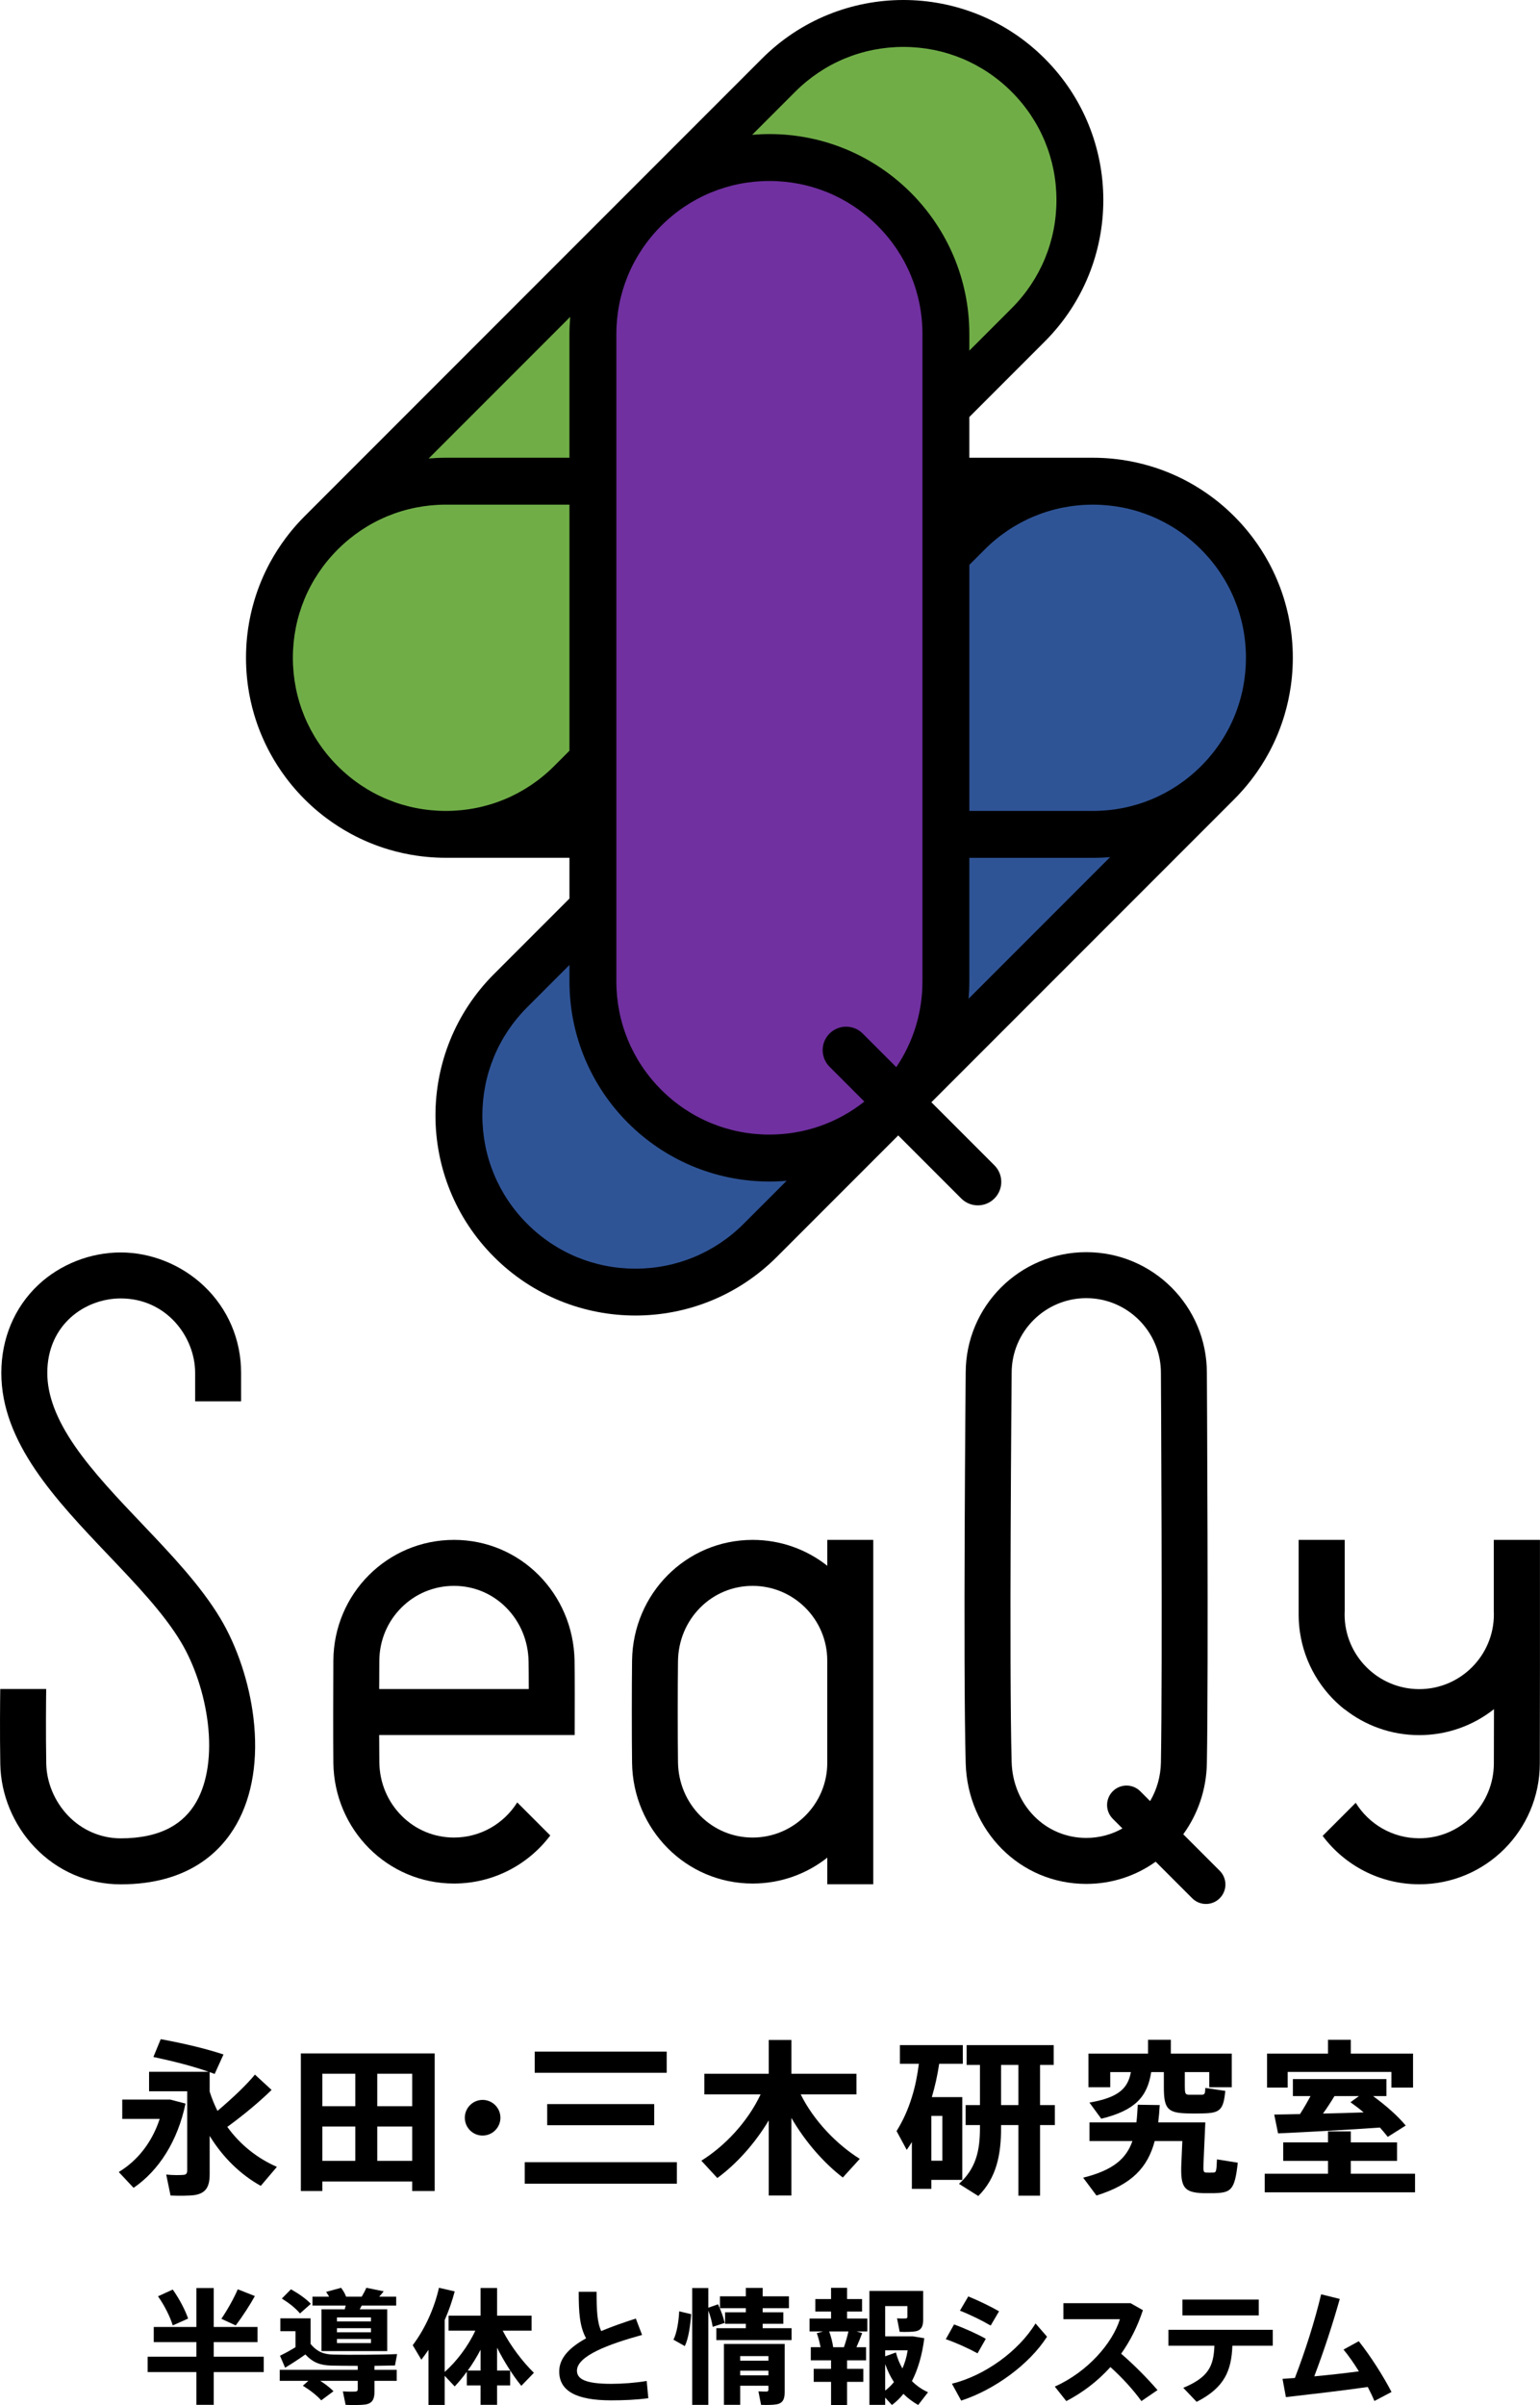 <?xml version="1.0" encoding="UTF-8"?><svg id="_レイヤー_2" xmlns="http://www.w3.org/2000/svg" viewBox="0 0 1313.62 2050.35"><defs><style>.cls-1{fill:#d1d6da;}.cls-2{fill:#70ad47;}.cls-3{fill:#7030a0;}.cls-4{fill:#2f5496;}</style></defs><g id="_レイヤー_1-2"><rect class="cls-1" x="504.62" y="130.97" width="304.89" height="861.73" rx="152.44" ry="152.44" transform="translate(1218.89 -95.23) rotate(90)"/><rect class="cls-4" x="585.96" y="326.51" width="304.89" height="861.73" rx="152.44" ry="152.44" transform="translate(751.82 -300.3) rotate(45)"/><rect class="cls-2" x="422.7" y="-68.73" width="304.89" height="861.73" rx="152.44" ry="152.44" transform="translate(424.52 -300.62) rotate(45)"/><rect class="cls-3" x="504.62" y="130.97" width="304.89" height="861.73" rx="152.44" ry="152.44" transform="translate(1314.12 1123.66) rotate(-180)"/><path d="m167.51,2009.13v-12.47h-36.36v-12.9h36.36v-33.16h14.82v33.16h37.31v12.9h-37.31v12.47h42.64v13.11h-42.64v27.93h-14.82v-27.93h-41.58v-13.11h41.58Zm-20.15-57.25c5.97,8.42,10.66,17.7,13.11,24.73l-13.11,5.86c-2.24-7.36-6.93-16.84-12.58-24.84l12.58-5.76Zm70.04,5.54c-4.05,7.36-10.02,16.63-16.31,25.05l-12.26-5.65c5.76-8.53,11.09-18.34,13.97-25.16l14.61,5.76Z"/><path d="m263.03,2029.7h-24.41v-9.38h66.53v-3.41c-8.74,0-17.06-.11-22.5-.21-9.49-.32-15.57-2.45-22.18-9.49-6.29,4.48-11.94,8.1-17.27,11.3,0-.11-.11-.21-4.37-10.23,4.05-1.92,8.53-4.37,13.22-7.25v-13.65h-12.9v-10.98h25.8v21.86c5.76,6.93,11.51,8.85,19.3,9.06,11.83.32,40.83.21,54.48-.43l-1.81,9.7c-4.48.11-10.77.21-17.49.32v3.41h18.98v9.38h-18.98v9.49c0,6.29-2.03,9.7-7.57,10.66-3.41.53-11.41.64-17.06.32l-2.34-11.51c3.73.32,9.06.32,10.66.21,1.49-.11,2.03-.75,2.03-2.03v-7.14h-31.98c4.48,2.88,8.21,5.76,11.3,8.85l-10.45,7.78c-3.84-4.26-9.17-8.42-15.67-12.47l4.69-4.16Zm-14.82-78.04c7.14,4.05,12.79,8.1,16.95,12.37l-9.28,8.21c-3.62-4.37-8.96-8.64-15.46-12.69l7.78-7.89Zm45.84,17.06c.32-1.07.53-2.13.85-3.2h-28.36v-7.57h14.18c-.75-1.38-1.6-2.77-2.56-4.05l12.79-3.52c1.92,2.56,3.41,5.12,4.26,7.57h13.33c1.6-2.77,3.09-5.44,3.94-7.57l14.82,2.98c-1.07,1.49-2.45,2.99-3.84,4.58h14.5v7.57h-29.42c-.53,1.07-1.07,2.13-1.71,3.2h23.46v35.61h-56.08v-35.61h19.83Zm-6.61,10.34h29v-3.41h-29v3.41Zm0,9.28h29v-3.52h-29v3.52Zm0,9.17h29v-3.52h-29v3.52Z"/><path d="m365.49,2050.28v-47.02c-1.92,2.88-3.94,5.65-6.08,8.42l-7.36-12.37c10.66-14.18,18.44-31.56,22.39-48.94l13.43,3.09c-2.13,8.1-5.01,16.42-8.53,24.41v44.24c9.81-8.63,19.83-21.64,26.12-35.18h-22.82v-12.79h27.29v-23.56h14.07v23.56h29.42v12.79h-24.63c6.82,13.22,17.38,26.97,26.65,35.93l-10.77,11.09c-7.04-8.63-14.61-20.47-20.68-32.52v19.51h11.19v12.69h-11.19v16.53h-14.07v-16.53h-11.73v-11.73c-3.3,4.69-6.93,8.96-10.34,12.58l-8.53-9.06v24.84h-13.86Zm44.46-29.32v-17.8c-3.3,6.29-7.04,12.37-10.98,17.8h10.98Z"/><path d="m547.69,1990.57c-28.68,7.89-55.55,17.91-55.55,30.49,0,7.14,7.36,11.2,29.21,11.2,9.81,0,20.79-.85,30.28-2.45l1.39,14.71c-10.66,1.39-20.79,1.81-31.77,1.81-29.32,0-44.24-7.78-44.24-24.63,0-11.52,8.85-20.47,22.92-28.25-5.54-10.13-6.29-22.07-6.29-39.66h15.25c0,15.46.43,25.91,3.94,33.48,8.85-3.73,18.87-7.25,29.53-10.66l5.33,13.97Z"/><path d="m589.59,1972.88c-.75,9.7-2.24,20.58-5.44,27.19l-9.7-5.44c2.88-5.65,4.48-15.46,4.9-24.2l10.24,2.45Zm22.92-8.42c2.67,5.86,4.58,10.98,5.65,15.88l-10.24,3.31c-.64-4.37-1.92-8.96-3.73-13.86v80.39h-13.75v-99.58h13.75v16.74l8.32-2.88Zm23.67,20.36v-3.73h-17.7v-9.81h17.7v-3.52h-22.07v-10.13h22.07v-7.14h14.39v7.14h22.39v10.13h-22.39v3.52h17.59v9.81h-17.59v3.73h24.63v10.13h-64.18v-10.13h25.16Zm-4.8,49.04v16.31h-13.86v-51.92h51.81v41.26c0,5.97-1.71,9.28-6.93,10.23-2.77.53-8.74.64-13.22.43l-2.24-11.51c2.45.21,5.86.21,7.04.21,1.17-.11,1.49-.75,1.49-1.71v-3.3h-24.09Zm24.09-21.32v-3.94h-24.09v3.94h24.09Zm0,12.47v-3.95h-24.09v3.95h24.09Z"/><path d="m708.89,2019.47v-7.25h-17.27v-11.2h8.32c-.75-3.84-1.81-8.1-3.2-11.94l5.44-1.49h-11.62v-10.98h18.34v-5.97h-13.43v-10.66h13.43v-9.6h13.65v9.6h12.79v10.66h-12.79v5.97h17.27v10.98h-9.17l4.8,1.39c-1.28,3.52-2.99,7.78-4.9,12.05h8.21v11.2h-16.21v7.25h13.86v11.09h-13.86v19.72h-13.65v-19.72h-14.82v-11.09h14.82Zm10.98-18.44c1.6-4.58,2.98-9.49,3.84-13.43h-16.42c1.71,4.69,2.88,9.49,3.41,13.43h9.17Zm71.75,38.38l-8.42,10.88c-4.48-2.56-8.74-5.65-12.58-9.49-2.88,3.62-6.18,6.82-9.81,9.49l-5.76-6.29v6.18h-13.43v-97.12h45.84v24.73c0,5.65-1.81,8.85-6.5,9.7-2.77.53-9.06.64-13.54.43l-2.24-11.51c2.56.21,6.29.21,7.36.11,1.17-.11,1.49-.53,1.49-1.49v-9.06h-18.98v25.8h23.78l9.59,1.6c-1.81,14.39-5.44,26.65-10.55,36.57,4.05,4.05,8.74,7.25,13.75,9.49Zm-21.86-20.26c2.03-4.58,3.62-9.7,4.48-15.46h-19.19v5.12l9.17-3.3c1.28,5.12,3.2,9.59,5.54,13.65Zm-14.71-3.73v22.6c2.67-2.03,5.22-4.48,7.46-7.25-2.88-4.48-5.44-9.6-7.46-15.35Z"/><path d="m840.88,1993.88l-7.04,12.37c-7.78-4.27-18.34-9.06-27.08-12.05l7.04-12.58c8.64,3.09,20.68,8.53,27.08,12.26Zm42.43-13.11l9.81,11.3c-15.03,23.56-44.88,45.31-73.24,54.48l-7.89-14.39c28.04-6.93,56.72-27.61,71.32-51.39Zm-31.13-10.34l-7.14,12.15c-7.68-4.48-17.7-9.38-26.23-12.69l7.14-12.15c8.96,3.62,19.83,8.96,26.23,12.69Z"/><path d="m987.37,2037.59l-13.75,9.38c-6.93-9.6-16.63-20.26-26.44-29-11.09,12.26-23.99,21.96-37.63,29l-9.81-12.37c28.04-12.47,49.25-37.1,55.54-57.46h-48.19v-13.65h57.25l10.55,5.97c-4.58,13.96-10.88,26.33-18.55,37.1,11.09,9.59,22.07,20.68,31.02,31.02Z"/><path d="m1020.74,2047.61l-11.41-11.94c21.43-8.96,25.91-18.34,26.55-35.93h-39.23v-13.54h89.02v13.54h-34.44c-.85,21-6.4,35.61-30.49,47.87Zm52.99-87.21v13.54h-65.14v-13.54h65.14Z"/><path d="m1104.54,2027.25c8.96-23.35,16.84-48.08,22.39-71.32l15.89,3.95c-6.18,21.96-13.43,44.03-21.75,65.99,12.69-1.17,26.23-2.67,38.06-4.27-4.16-6.72-8.74-13.33-13.11-18.55l13.01-7.14c10.13,12.79,20.9,29.74,27.93,43.29l-14.61,7.68c-1.49-3.62-3.41-7.68-5.65-11.94-23.77,3.41-50.43,6.4-69.83,8.64l-2.88-15.57c3.2-.21,6.72-.43,10.55-.75Z"/><path d="m140.07,1789.92h5.11l13.06,3.41c-6.67,31.95-22.72,57.08-44.3,71.84l-12.64-13.49c16.19-9.8,28.4-25.42,34.93-45.29h-31.95v-16.47h35.78Zm45.44,9.66c12.92-10.93,24.85-22.29,31.95-30.95l14.2,13.06c-9.51,9.37-23.14,20.87-37.77,31.52,11.07,15.33,25.7,26.83,42.31,34.08l-13.77,16.19c-17.32-9.65-32.23-24.14-43.59-42.59v32.8c0,10.37-3.12,16.04-12.64,17.61-4.26.71-13.91.71-20.73.43l-3.69-17.89c5.11.57,12.07.57,14.62.28,2.56-.14,3.27-1.42,3.27-3.83v-67.44h-32.51v-16.61h50.83c-13.21-4.69-29.11-8.8-47.14-12.64l6.25-15.19c21.44,3.98,38.9,8.24,53.53,13.06l-7.53,16.61c-1.42-.57-2.84-.99-4.26-1.56v16.61c1.85,5.82,4.12,11.36,6.67,16.47Z"/><path d="m274.95,1859.77v8.09h-18.32v-117.28h114.15v117.28h-19.17v-8.09h-76.67Zm28.11-64.18v-27.69h-28.11v27.69h28.11Zm0,46.57v-29.25h-28.11v29.25h28.11Zm48.56-46.57v-27.69h-29.82v27.69h29.82Zm0,46.57v-29.25h-29.82v29.25h29.82Z"/><path d="m411.53,1820.59c-8.24,0-15.05-6.81-15.05-15.19s6.82-15.19,15.19-15.19,15.19,6.82,15.19,15.19-6.82,15.19-15.19,15.19h-.14Z"/><path d="m577.36,1843.31v18.32h-129.77v-18.32h129.77Zm-8.66-94.28v18.03h-112.59v-18.03h112.59Zm-10.65,44.73v18.03h-91.29v-18.03h91.29Z"/><path d="m733.4,1840.47l-14.48,15.9c-16.19-12.35-32.09-30.53-43.87-50.83v66.16h-19.31v-64.03c-11.93,19.88-27.69,37.34-43.87,49.13l-13.63-14.77c19.88-12.35,39.47-32.94,50.55-56.51h-47.99v-17.61h54.95v-28.82h19.31v28.82h55.51v17.61h-47.56c11.22,22.58,30.81,42.74,50.4,54.95Z"/><path d="m820.85,1787.79v70.57h-26.41v7.67h-16.61v-39.9c-1.42,2.27-2.84,4.54-4.4,6.67l-8.66-16.04c5.68-9.09,9.94-18.74,13.06-28.96,2.84-8.94,4.69-18.46,5.96-28.4h-16.19v-15.9h53.67v15.9h-20.16c-1.42,9.8-3.55,19.17-6.25,28.4h25.98Zm-17.04,54.24v-38.19h-9.37v38.19h9.37Zm32.09-47.42v-34.22h-11.36v-16.9h74.26v16.9h-11.64v34.22h12.64v17.04h-12.64v60.2h-18.46v-60.2h-14.77v2.41c0,22.58-3.83,42.6-19.45,58.07l-16.47-10.36c14.62-13.21,17.89-28.4,17.89-47.71v-2.41h-12.21v-17.04h12.21Zm32.8,0v-34.22h-14.77v34.22h14.77Z"/><path d="m1021.32,1809.37h6.82l-1.56,35.07c-.28,6.82,0,7.67,2.41,7.67,1.56.14,4.54.14,5.96,0,2.41,0,2.7-.71,3.12-11.22l17.75,2.84c-2.56,23.71-5.96,25.56-20.16,25.98h-9.37c-16.47-.57-19.45-4.97-18.6-25.27l.85-19.17h-23.57c-5.96,22.43-19.45,37.06-49.69,46.43l-11.36-15.19c25.27-6.25,36.77-16.04,42.03-31.24h-36.63v-15.9h40.04c.57-4.69.85-9.66,1.14-15.05l18.74.28c-.28,5.25-.71,10.08-1.28,14.77h33.37Zm-10.65-29.96c0,5.54.57,6.39,3.83,6.39h10.22c2.84,0,3.27-.57,3.41-5.82l17.04,2.56c-1.56,16.47-4.69,18.88-19.17,19.17-3.98.14-9.8.14-13.35,0-16.75-.43-19.88-4.12-19.88-22.29v-12.92h-10.79c-3.27,21.01-13.63,32.66-42.6,39.75l-10.08-13.77c24.85-4.26,32.8-12.07,35.35-25.98h-17.61v12.92h-18.6v-28.68h50.83v-11.78h19.45v11.78h51.97v28.68h-19.17v-12.92h-20.87v12.92Z"/><path d="m1132.77,1853.1v-10.93h-38.19v-15.76h38.19v-9.37h19.45v9.37h39.47v15.76h-39.47v10.93h54.81v15.9h-128.21v-15.9h53.95Zm0-102.37v-11.78h19.45v11.78h53.1v28.96h-18.46v-13.35h-88.46v13.35h-17.61v-28.96h51.97Zm-23.85,51.54c3.27-5.11,6.39-10.51,8.95-15.33h-15.05v-14.48h79.79v14.48h-11.36c11.5,8.52,20.87,16.75,27.83,25.13l-15.33,9.65c-1.99-2.56-4.26-5.25-6.67-7.95-25.84,1.85-64.6,3.98-86.89,4.97l-3.27-16.04c5.96-.14,13.49-.14,22.01-.43Zm54.24-1.42c-3.41-2.98-7.24-5.82-11.22-8.66l7.24-5.25h-20.87c-2.84,4.69-6.11,9.8-9.8,14.91,11.78-.28,23.85-.57,34.64-.99Z"/><path d="m387.22,1312.78h0c-56.81,0-102.53,45.95-102.86,102.86-.13,21.81-.27,65.41,0,87.24.71,56.81,46.05,102.86,102.86,102.86h0c33.57,0,63.38-16.08,82.16-40.97l-28.18-28.18c-11.27,17.97-31.25,29.94-53.97,29.94-16.89,0-32.76-6.6-44.68-18.58-12.02-12.08-18.76-28.26-18.98-45.57-.08-6.23-.12-14.34-.14-23.23h166.77c.08-20.99.13-50.29-.11-63.52-1.02-56.91-46.05-102.86-102.86-102.86Zm-63.77,127.18c.03-9.38.07-17.85.11-24.09.1-17.18,6.77-33.26,18.79-45.3,11.97-11.99,27.9-18.59,44.87-18.59s32.67,6.58,44.54,18.52c12.02,12.09,18.81,28.37,19.12,45.84.1,5.53.15,14.05.16,23.61h-127.59Z"/><path d="m1009.32,1563.74c12.34-16.99,19.74-37.91,20.14-60.54,1.47-82.83,0-332.85,0-332.85,0-56.81-46.05-102.86-102.86-102.86h0c-56.81,0-102.86,46.05-102.86,102.86,0,0-2.29,249.67,0,332.85,1.58,57.23,46.05,102.86,102.86,102.86h0c22.16,0,42.53-7.01,59.19-18.93l31.17,31.17c3.24,3.24,7.48,4.86,11.73,4.86s8.49-1.62,11.73-4.86c6.48-6.48,6.48-16.98,0-23.46l-31.11-31.11Zm-28.27-28.27l-8.39-8.39c-6.48-6.48-16.98-6.48-23.46,0-6.48,6.48-6.48,16.98,0,23.46l8.24,8.24c-9.31,5.27-19.86,8.08-30.84,8.08-16.82,0-32.55-6.53-44.31-18.38-11.99-12.09-18.87-28.55-19.36-46.36-2.24-81.51,0-328.92.01-331.41v-.18s0-.18,0-.18c0-35.1,28.56-63.66,63.66-63.66s63.66,28.56,63.66,63.66v.23c.02,2.5,1.46,250.5,0,331.92-.21,11.84-3.42,23.14-9.22,32.97Z"/><path d="m705.69,1334.86c-17.52-13.83-39.64-22.08-63.68-22.08h0c-56.81,0-102.12,45.9-102.86,102.86-.28,21.81-.3,65.34,0,87.24.78,56.8,46.05,102.86,102.86,102.86h0c24.05,0,46.17-8.25,63.68-22.08v22.69h39.2v-293.57h-39.2v22.08Zm-.03,168.02c0,35.1-28.56,63.66-63.66,63.66-16.88,0-32.73-6.6-44.65-18.57-12.02-12.09-18.78-28.29-19.02-45.63-.29-20.77-.29-64.27,0-86.19.23-17.37,6.97-33.57,18.98-45.64,11.9-11.95,27.77-18.53,44.68-18.53,35.1,0,63.66,28.56,63.66,63.66v87.24Z"/><path d="m1313.6,1312.78h-39.41v60.27c.06,1.09.08,2.2.08,3.3,0,35.1-28.56,63.66-63.66,63.66s-63.66-28.56-63.66-63.66c0-1.11.03-2.21.09-3.3v-60.27h-39.29v64.04c0,.52.02,1.04.03,1.57,0,.4.01.81.02,1.21.02.64.05,1.28.08,1.91.02.37.03.74.05,1.11.04.69.1,1.38.15,2.07.02.3.04.61.07.91.07.78.15,1.55.24,2.33.02.21.04.42.07.62.11.9.23,1.79.35,2.68.01.08.02.16.03.23,3.9,26.6,17.95,49.91,38.1,65.85v-.15c17.51,13.82,39.62,22.06,63.66,22.06s46.23-8.28,63.76-22.14c-.02,18.21-.05,34.09-.1,46.27-.06,17.09-6.72,33.14-18.74,45.18-11.99,12.01-27.95,18.63-44.92,18.63-22.86,0-42.94-12.11-54.17-30.25l-28.21,28.21c18.76,25.04,48.68,41.25,82.38,41.25h0c56.81,0,102.66-46.05,102.86-102.86.15-40.13.15-119.53.12-190.71Z"/><path d="m187.95,1379.66c-16.8-28.03-42.29-54.81-66.94-80.71-20.55-21.59-41.8-43.92-57.11-66.11-15.86-22.98-23.56-43.39-23.56-62.41,0-41.25,32.27-63.5,62.62-63.5,39.22,0,63.5,32.96,63.5,63.5v24.24h39.2v-24.24c0-28.53-11.33-54.91-31.9-74.3-19.15-18.05-44.96-28.4-70.8-28.4s-51.62,10.09-70.33,27.68c-20.31,19.1-31.5,45.74-31.5,75.02,0,59.42,46.51,108.29,91.48,155.54,24.25,25.48,47.15,49.54,61.72,73.84,11.62,19.38,19.97,44.62,22.93,69.24,3.18,26.5-.25,50.24-9.66,66.84-5.45,9.63-13.03,17.11-22.53,22.24-11.16,6.03-25.33,9.09-42.11,9.09s-33.06-6.92-45.02-19.49c-11.47-12.05-18.2-28.22-18.49-44.35-.46-26.72-.16-54.82-.04-63.47H.21c-.12,9.45-.42,37.45.05,64.16.45,25.84,11.12,51.61,29.28,70.69,19.43,20.42,45.51,31.67,73.42,31.67,57.64,0,85.52-27.85,98.75-51.21,13.69-24.18,18.7-55.58,14.47-90.83-3.59-29.91-13.88-60.79-28.23-84.73Z"/><path d="m1102.72,556.54c-.02-.66-.05-1.31-.07-1.96-.03-.73-.05-1.46-.08-2.19-.04-.91-.1-1.81-.16-2.71-.03-.46-.05-.93-.09-1.39-.08-1.07-.17-2.14-.27-3.2-.03-.28-.05-.56-.07-.85-.11-1.19-.25-2.38-.38-3.57-.02-.15-.03-.3-.05-.45-.15-1.29-.32-2.57-.51-3.84,0-.05-.01-.1-.02-.15-1.18-8.18-2.94-16.18-5.24-23.94-.02-.06-.04-.12-.05-.18-.36-1.21-.73-2.42-1.12-3.62-.06-.17-.11-.35-.17-.52-.35-1.09-.72-2.17-1.09-3.24-.11-.31-.22-.61-.32-.92-.33-.94-.67-1.87-1.02-2.8-.17-.46-.35-.92-.53-1.38-.29-.77-.59-1.53-.9-2.29-.25-.63-.51-1.25-.77-1.87-.24-.59-.49-1.18-.74-1.76-.34-.79-.68-1.57-1.03-2.36-.19-.42-.37-.83-.56-1.25-.43-.93-.86-1.86-1.3-2.79-.12-.26-.25-.52-.38-.79-.51-1.06-1.04-2.11-1.57-3.16-.07-.13-.13-.26-.2-.39-.59-1.16-1.2-2.31-1.82-3.45-.01-.02-.02-.04-.04-.07-3.88-7.14-8.3-14.07-13.28-20.71,0,0-.01-.01-.02-.02-.8-1.06-1.61-2.12-2.43-3.17-.07-.08-.13-.17-.2-.25-.77-.97-1.54-1.94-2.33-2.89-.15-.18-.29-.35-.44-.53-.72-.86-1.44-1.72-2.18-2.58-.26-.3-.52-.59-.77-.88-.64-.73-1.29-1.47-1.94-2.19-.42-.46-.84-.91-1.26-1.36-.52-.56-1.04-1.13-1.57-1.68-.83-.87-1.67-1.73-2.51-2.58-.14-.14-.28-.29-.42-.43h0c-.13-.13-.26-.25-.39-.38-.87-.86-1.74-1.72-2.62-2.56-.55-.53-1.11-1.04-1.67-1.56-.46-.42-.91-.85-1.37-1.27-.72-.66-1.45-1.3-2.18-1.94-.3-.26-.59-.52-.89-.78-.85-.74-1.71-1.46-2.57-2.17-.18-.15-.35-.3-.53-.44-.96-.79-1.93-1.57-2.9-2.34-.08-.06-.16-.13-.24-.19-1.05-.83-2.11-1.64-3.18-2.44,0,0,0,0,0,0-6.65-4.98-13.58-9.4-20.72-13.28-.02,0-.03-.02-.05-.03-1.15-.62-2.31-1.24-3.47-1.83-.12-.06-.24-.12-.36-.18-1.06-.54-2.12-1.07-3.19-1.59-.25-.12-.5-.24-.75-.36-.94-.45-1.88-.89-2.83-1.32-.4-.18-.81-.36-1.21-.54-.8-.36-1.6-.71-2.4-1.05-.57-.24-1.14-.48-1.72-.72-.64-.27-1.28-.53-1.93-.79-.74-.3-1.49-.59-2.24-.88-.48-.18-.96-.37-1.44-.55-.91-.34-1.82-.67-2.74-1-.33-.12-.65-.23-.98-.34-1.06-.37-2.12-.72-3.19-1.07-.19-.06-.38-.12-.57-.18-1.18-.38-2.38-.75-3.57-1.1-.08-.02-.16-.05-.24-.07-7.75-2.29-15.73-4.05-23.9-5.23-.07-.01-.15-.02-.22-.03-1.25-.18-2.51-.35-3.77-.5-.18-.02-.36-.04-.54-.06-1.15-.14-2.31-.26-3.47-.37-.32-.03-.64-.06-.96-.09-1.03-.09-2.06-.18-3.09-.26-.51-.04-1.02-.06-1.54-.1-.85-.05-1.7-.11-2.56-.15-.81-.04-1.62-.06-2.43-.09-.58-.02-1.15-.05-1.73-.06-1.42-.04-2.83-.05-4.25-.05-.02,0-.04,0-.06,0h-105.33v-34.74l64.34-64.34c66.6-66.6,66.6-174.59,0-241.19h0C857.89,16.65,814.24,0,770.59,0s-87.29,16.65-120.6,49.95l-114.28,114.28s-.02.02-.03.03l-275.91,275.91c-1,1-1.99,2.01-2.96,3.04-.46.48-.9.97-1.35,1.45-.49.53-.99,1.06-1.48,1.59-.61.67-1.21,1.36-1.81,2.04-.3.35-.61.69-.91,1.04-.7.81-1.39,1.63-2.07,2.45-.18.22-.37.44-.55.65-.76.92-1.51,1.85-2.24,2.79-.1.12-.19.24-.29.36-.8,1.02-1.58,2.04-2.35,3.07-.03.04-.06.08-.09.12-4.95,6.62-9.36,13.52-13.23,20.63-.03.06-.06.11-.09.17-.6,1.11-1.19,2.23-1.77,3.35-.08.16-.17.33-.25.49-.52,1.02-1.02,2.03-1.52,3.06-.14.3-.29.6-.43.89-.43.89-.84,1.79-1.25,2.68-.21.45-.41.91-.61,1.36-.33.75-.66,1.5-.98,2.25-.27.62-.53,1.25-.79,1.87-.24.59-.48,1.17-.72,1.76-.32.8-.63,1.6-.94,2.4-.16.42-.32.85-.48,1.27-.36.96-.71,1.93-1.06,2.91-.09.27-.19.54-.28.81-.39,1.11-.76,2.23-1.13,3.36-.04.14-.09.27-.13.41-.4,1.24-.78,2.48-1.15,3.73,0,.02-.01.05-.02.07-2.31,7.79-4.08,15.82-5.26,24.03,0,0,0,.02,0,.02-.19,1.32-.36,2.64-.52,3.96-.01.1-.02.21-.04.31-.15,1.23-.28,2.46-.4,3.7-.02.23-.04.46-.06.68-.1,1.12-.2,2.24-.28,3.36-.03.39-.05.79-.07,1.18-.06.97-.13,1.94-.17,2.91-.03.63-.05,1.25-.07,1.88-.03.76-.06,1.51-.08,2.27-.03,1.21-.04,2.42-.05,3.63,0,.19,0,.38,0,.58h0c0,.2,0,.39,0,.58,0,1.21.02,2.41.05,3.62.02.76.05,1.52.08,2.28.02.62.04,1.25.07,1.87.05.97.11,1.95.17,2.92.03.39.05.79.07,1.18.08,1.12.18,2.25.28,3.36.02.23.04.45.06.68.12,1.24.25,2.47.4,3.71.01.1.02.2.03.3.16,1.33.33,2.65.52,3.97,0,0,0,.01,0,.02,1.18,8.22,2.95,16.25,5.26,24.04,0,.02.01.04.02.06.37,1.25.76,2.5,1.16,3.74.04.13.09.26.13.39.37,1.13.74,2.25,1.13,3.37.09.27.19.53.28.79.35.98.7,1.95,1.06,2.92.16.42.32.83.48,1.25.31.81.63,1.62.95,2.42.23.58.47,1.16.71,1.74.26.63.53,1.27.8,1.89.32.74.65,1.49.97,2.23.21.46.41.92.62,1.38.41.89.82,1.78,1.24,2.66.15.3.29.61.44.91.49,1.02,1,2.03,1.51,3.04.09.17.17.34.26.51.57,1.11,1.16,2.22,1.75,3.33.04.07.07.13.11.2,3.86,7.11,8.27,14,13.21,20.61.04.05.08.1.12.16.76,1.02,1.54,2.03,2.33,3.04.1.13.21.27.32.4.73.92,1.46,1.84,2.21,2.75.19.23.39.47.59.7.67.81,1.35,1.61,2.04,2.41.32.37.65.73.97,1.1.58.66,1.16,1.32,1.75,1.97.52.57,1.05,1.13,1.57,1.7.42.45.83.9,1.25,1.35,1.95,2.05,3.95,4.05,6,6,.44.42.9.83,1.34,1.25.57.53,1.13,1.06,1.7,1.58.65.59,1.31,1.17,1.97,1.75.37.32.73.65,1.1.97.79.69,1.6,1.36,2.4,2.03.24.2.47.4.71.59.91.75,1.83,1.49,2.75,2.22.13.1.26.21.39.31,1.01.79,2.02,1.57,3.05,2.33.05.04.1.08.15.11,6.62,4.95,13.51,9.36,20.62,13.22.06.03.12.06.17.09,1.11.6,2.23,1.19,3.35,1.77.16.08.33.17.49.25,1.01.52,2.03,1.02,3.06,1.52.3.14.59.29.89.43.89.43,1.79.84,2.69,1.25.45.21.9.41,1.35.61.75.33,1.5.66,2.25.99.62.27,1.24.52,1.87.78.59.24,1.18.49,1.77.72.79.32,1.59.63,2.39.94.43.16.86.33,1.29.49.96.36,1.92.71,2.88,1.05.28.1.56.2.83.29,1.11.38,2.22.76,3.33,1.12.14.05.28.09.43.14,1.23.4,2.46.78,3.71,1.15.03,0,.07.02.1.03,7.79,2.31,15.8,4.07,24.01,5.25.02,0,.04,0,.07,0,1.3.19,2.61.36,3.92.52.12.01.25.03.37.04,1.21.14,2.42.28,3.64.39.25.02.51.04.76.07,1.09.1,2.18.2,3.28.27.43.03.86.05,1.29.08.93.06,1.87.12,2.8.17.68.03,1.37.05,2.05.08.7.03,1.4.06,2.1.08,1.38.03,2.75.05,4.13.05.03,0,.06,0,.09,0h105.39v34.74l-64.34,64.34c-66.6,66.6-66.6,174.59,0,241.19h0c33.3,33.3,76.95,49.95,120.6,49.95s87.29-16.65,120.6-49.95l103.59-103.59,53.76,53.76c3.91,3.91,9.02,5.86,14.14,5.86s10.24-1.95,14.14-5.86c7.81-7.81,7.81-20.47,0-28.28l-53.76-53.76,258.33-258.33c1-1,1.99-2.02,2.97-3.05.45-.47.89-.96,1.33-1.43.5-.54,1-1.07,1.49-1.61.61-.67,1.2-1.35,1.8-2.03.31-.35.62-.69.92-1.04.7-.81,1.39-1.63,2.07-2.45.18-.22.37-.44.55-.66.76-.92,1.51-1.86,2.25-2.79.09-.12.19-.23.28-.35.8-1.02,1.59-2.05,2.36-3.08.03-.04.06-.08.09-.11,4.96-6.62,9.37-13.53,13.24-20.65.03-.05.05-.1.08-.14.61-1.12,1.2-2.25,1.78-3.38.08-.15.16-.31.23-.46.52-1.03,1.04-2.06,1.54-3.09.14-.29.27-.57.41-.86.43-.9.86-1.81,1.27-2.72.2-.44.4-.88.59-1.32.34-.76.67-1.52,1-2.29.26-.61.52-1.22.77-1.83.25-.6.5-1.2.74-1.81.31-.78.62-1.57.92-2.36.17-.44.34-.88.5-1.32.35-.95.7-1.9,1.04-2.85.1-.29.2-.58.3-.86.38-1.09.75-2.19,1.11-3.3.05-.16.1-.31.15-.47.39-1.22.77-2.44,1.14-3.67.01-.04.03-.09.04-.13,2.3-7.78,4.07-15.78,5.25-23.98,0-.04.01-.08.02-.12.18-1.28.36-2.57.51-3.87.02-.14.03-.28.05-.42.14-1.19.27-2.39.39-3.59.03-.27.05-.55.07-.82.1-1.07.19-2.14.27-3.22.03-.46.06-.91.09-1.37.06-.91.12-1.82.16-2.73.04-.72.06-1.45.08-2.17.02-.66.05-1.32.07-1.98.07-2.82.07-5.64,0-8.46ZM486.39,270.13c-.41,4.85-.64,9.76-.64,14.71v105.39h-105.39c-4.96,0-9.86.22-14.71.64l120.74-120.74Zm-13.71,382.96c-24.66,24.66-57.44,38.24-92.31,38.24s-67.65-13.58-92.31-38.24c-24.66-24.66-38.24-57.44-38.24-92.31,0-34.87,13.58-67.65,38.24-92.31h0c24.66-24.66,57.44-38.24,92.31-38.24h105.39v209.78l-13.07,13.07Zm161.64,390.23c-24.66,24.66-57.44,38.24-92.31,38.24s-67.65-13.58-92.31-38.24c-24.66-24.66-38.24-57.44-38.24-92.31s13.58-67.65,38.24-92.31l36.06-36.06v14.08c0,94.19,76.36,170.55,170.55,170.55h0c4.96,0,9.86-.22,14.71-.64l-36.7,36.7Zm152.53-718.62v512.01c0,26.43-7.81,51.66-22.32,73.06l-28.64-28.64c-7.81-7.81-20.47-7.81-28.29,0-7.81,7.81-7.81,20.47,0,28.28l29.7,29.7c-22.97,18.24-51.22,28.15-80.99,28.15-34.87,0-67.65-13.58-92.31-38.24-24.66-24.66-38.24-57.44-38.24-92.31V284.84c0-34.86,13.57-67.64,38.22-92.3l.03-.03c24.66-24.65,57.43-38.22,92.3-38.22s67.65,13.58,92.31,38.24c24.66,24.66,38.24,57.44,38.24,92.31v39.86Zm-130.55-210.4h0c-4.96,0-9.86.22-14.71.64l36.7-36.7c24.66-24.66,57.44-38.24,92.31-38.24s67.65,13.58,92.31,38.24c24.66,24.66,38.24,57.44,38.24,92.31,0,34.87-13.58,67.65-38.24,92.31l-36.06,36.06v-14.08c0-94.19-76.36-170.55-170.55-170.55Zm169.91,737.13c.41-4.85.64-9.76.64-14.71v-105.39h105.39c4.96,0,9.86-.22,14.71-.64l-120.74,120.74Zm234.2-265.69c-.15.8-.32,1.59-.48,2.38-.14.65-.28,1.3-.42,1.94-5.4,23.69-17.35,45.43-34.95,63.03h0c-24.66,24.66-57.44,38.24-92.31,38.24h-105.39v-209.78l13.07-13.07c24.65-24.65,57.41-38.22,92.26-38.24h.05c34.87,0,67.65,13.58,92.31,38.24,24.66,24.66,38.24,57.44,38.24,92.31,0,8.47-.81,16.82-2.37,24.95Z"/></g></svg>